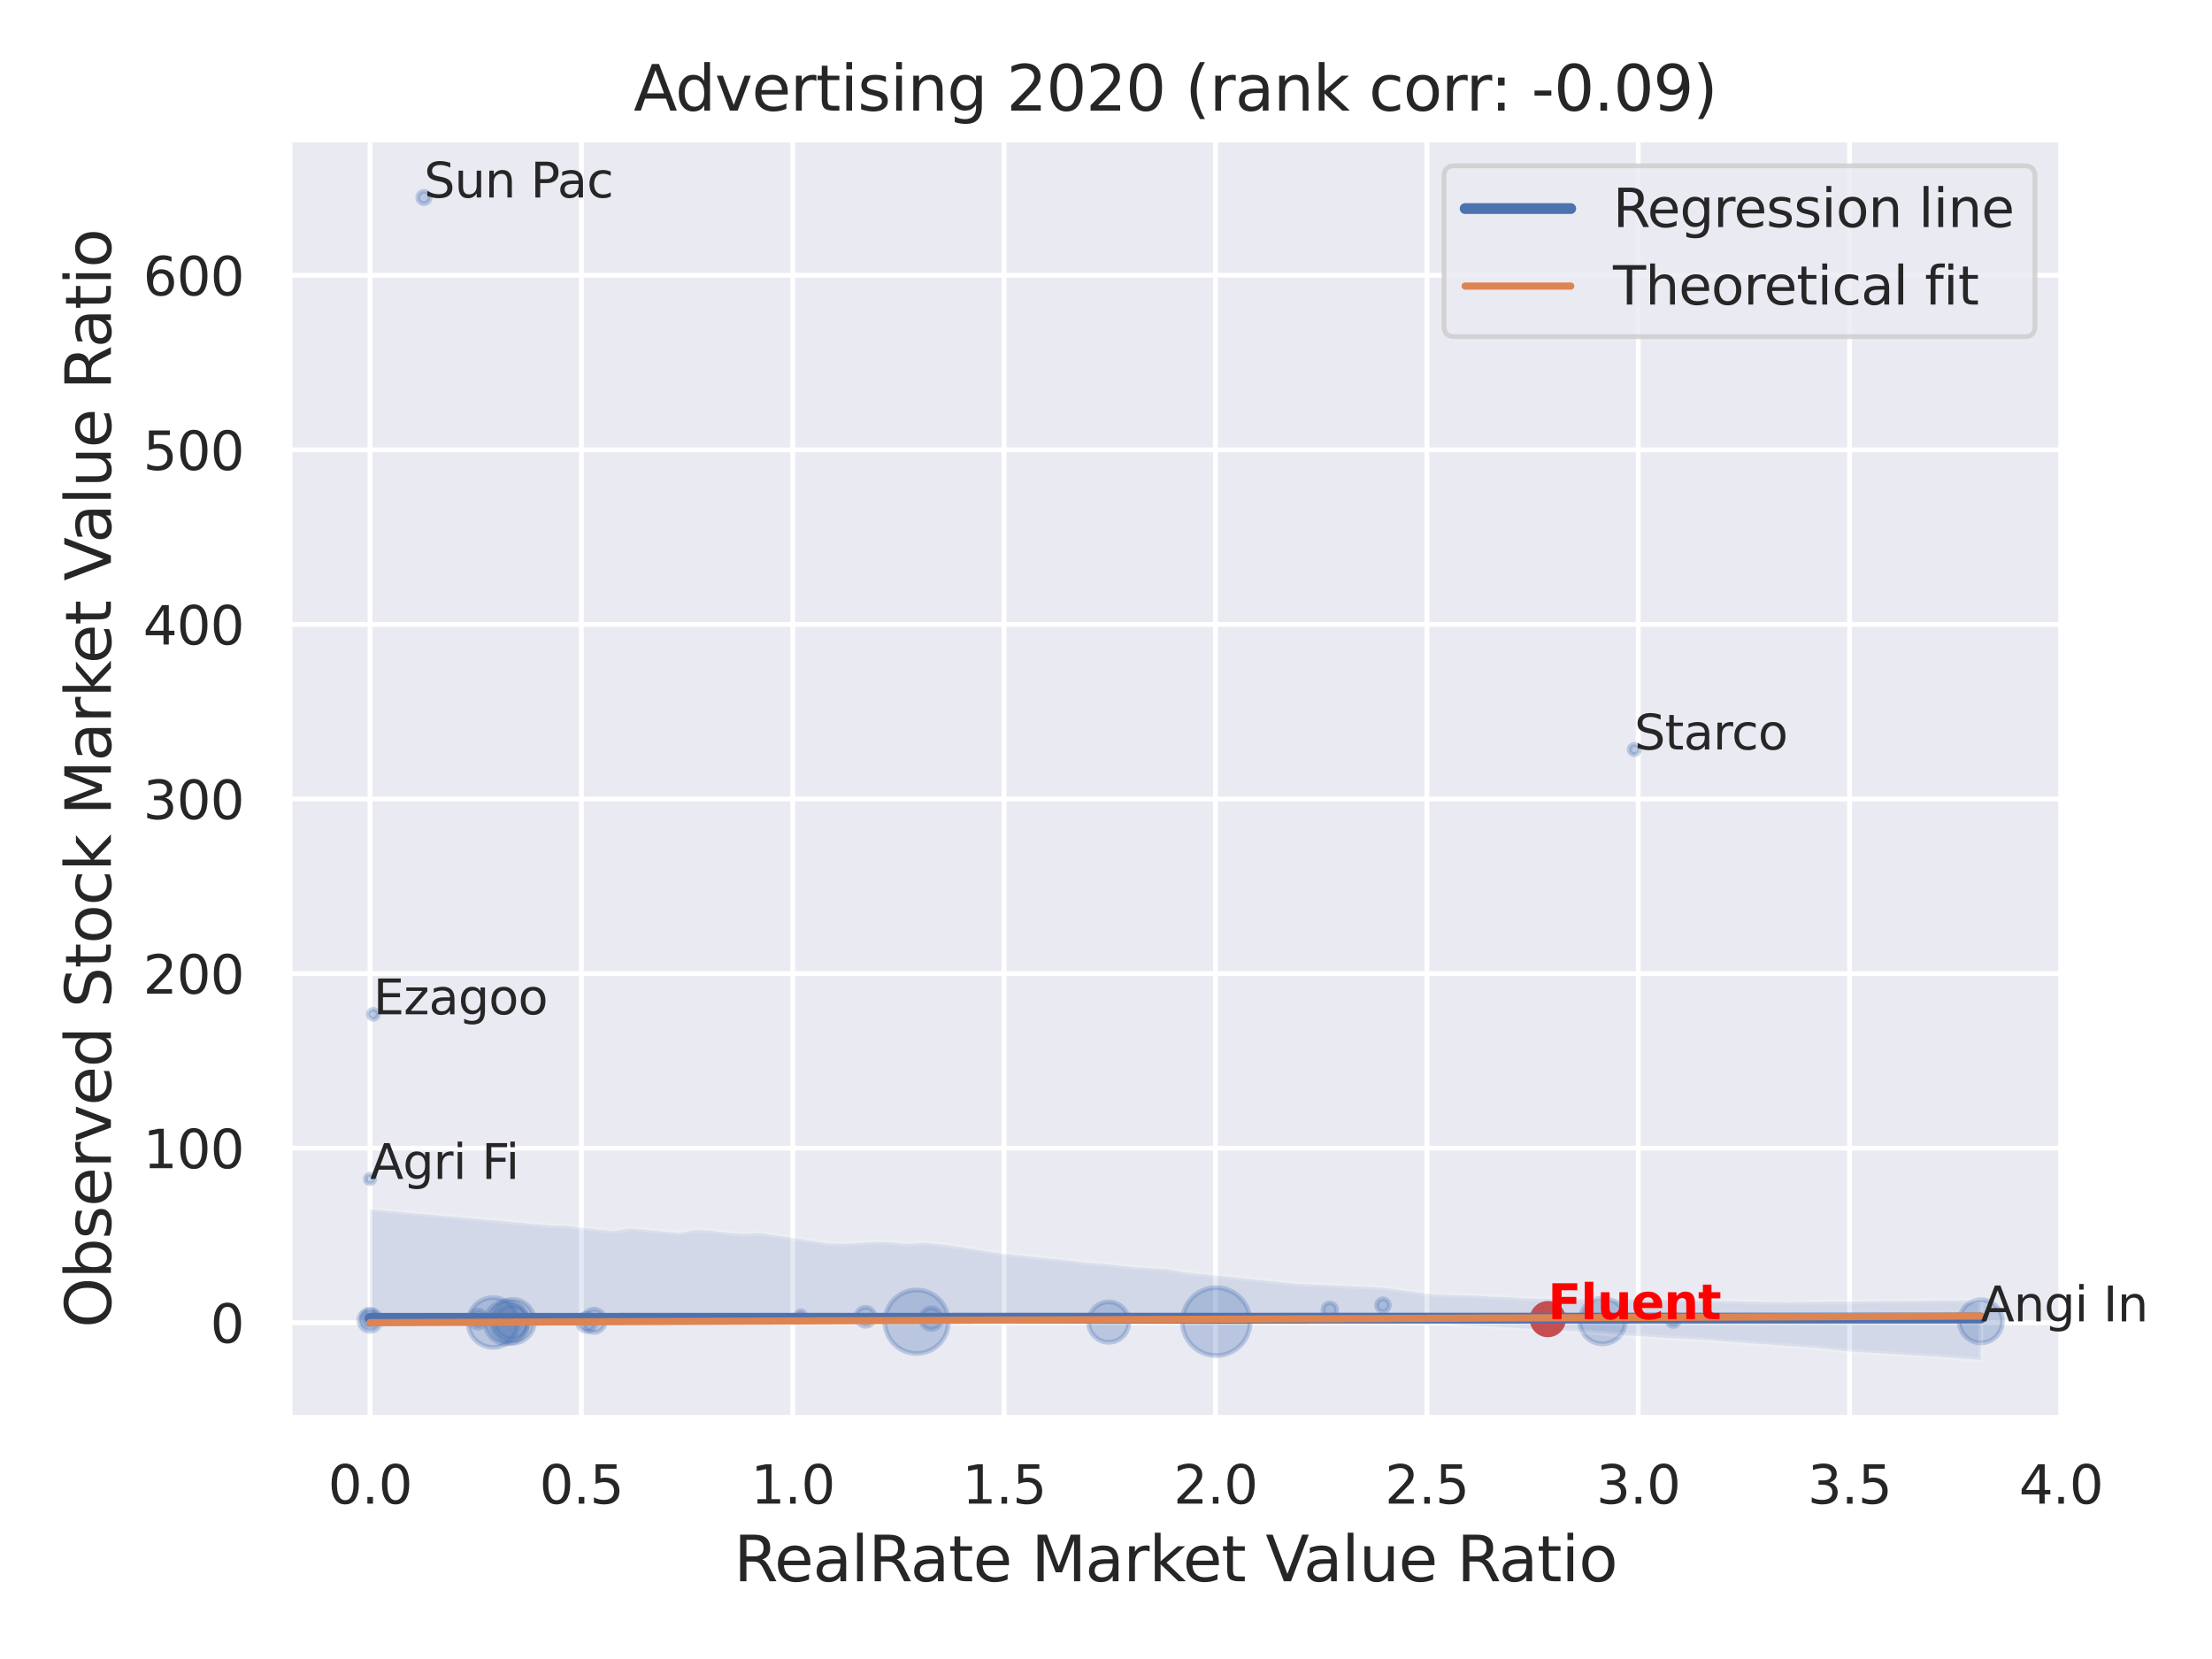 <?xml version="1.0" encoding="utf-8" standalone="no"?>
<!DOCTYPE svg PUBLIC "-//W3C//DTD SVG 1.1//EN"
  "http://www.w3.org/Graphics/SVG/1.1/DTD/svg11.dtd">
<svg xmlns:xlink="http://www.w3.org/1999/xlink" width="460.8pt" height="345.6pt" viewBox="0 0 460.8 345.6" xmlns="http://www.w3.org/2000/svg" version="1.1">
 <defs>
  <style type="text/css">*{stroke-linejoin: round; stroke-linecap: butt}</style>
 </defs>
 <g id="figure_1">
  <g id="patch_1">
   <path d="M 0 345.6 
L 460.8 345.6 
L 460.8 0 
L 0 0 
z
" style="fill: #ffffff"/>
  </g>
  <g id="axes_1">
   <g id="patch_2">
    <path d="M 60.3 295.38 
L 429.423 295.38 
L 429.423 29.04 
L 60.3 29.04 
z
" style="fill: #eaeaf2"/>
   </g>
   <g id="matplotlib.axis_1">
    <g id="xtick_1">
     <g id="line2d_1">
      <path d="M 77.078 295.38 
L 77.078 29.04 
" clip-path="url(#pb8c8569feb)" style="fill: none; stroke: #ffffff; stroke-linecap: round"/>
     </g>
     <g id="text_1">
      <!-- 0.0 -->
      <g style="fill: #262626" transform="translate(68.332 313.238) scale(0.11 -0.11)">
       <defs>
        <path id="DejaVuSans-30" d="M 2034 4250 
Q 1547 4250 1301 3770 
Q 1056 3291 1056 2328 
Q 1056 1369 1301 889 
Q 1547 409 2034 409 
Q 2525 409 2770 889 
Q 3016 1369 3016 2328 
Q 3016 3291 2770 3770 
Q 2525 4250 2034 4250 
z
M 2034 4750 
Q 2819 4750 3233 4129 
Q 3647 3509 3647 2328 
Q 3647 1150 3233 529 
Q 2819 -91 2034 -91 
Q 1250 -91 836 529 
Q 422 1150 422 2328 
Q 422 3509 836 4129 
Q 1250 4750 2034 4750 
z
" transform="scale(0.016)"/>
        <path id="DejaVuSans-2e" d="M 684 794 
L 1344 794 
L 1344 0 
L 684 0 
L 684 794 
z
" transform="scale(0.016)"/>
       </defs>
       <use xlink:href="#DejaVuSans-30"/>
       <use xlink:href="#DejaVuSans-2e" x="63.623"/>
       <use xlink:href="#DejaVuSans-30" x="95.41"/>
      </g>
     </g>
    </g>
    <g id="xtick_2">
     <g id="line2d_2">
      <path d="M 121.11 295.38 
L 121.11 29.04 
" clip-path="url(#pb8c8569feb)" style="fill: none; stroke: #ffffff; stroke-linecap: round"/>
     </g>
     <g id="text_2">
      <!-- 0.5 -->
      <g style="fill: #262626" transform="translate(112.364 313.238) scale(0.11 -0.11)">
       <defs>
        <path id="DejaVuSans-35" d="M 691 4666 
L 3169 4666 
L 3169 4134 
L 1269 4134 
L 1269 2991 
Q 1406 3038 1543 3061 
Q 1681 3084 1819 3084 
Q 2600 3084 3056 2656 
Q 3513 2228 3513 1497 
Q 3513 744 3044 326 
Q 2575 -91 1722 -91 
Q 1428 -91 1123 -41 
Q 819 9 494 109 
L 494 744 
Q 775 591 1075 516 
Q 1375 441 1709 441 
Q 2250 441 2565 725 
Q 2881 1009 2881 1497 
Q 2881 1984 2565 2268 
Q 2250 2553 1709 2553 
Q 1456 2553 1204 2497 
Q 953 2441 691 2322 
L 691 4666 
z
" transform="scale(0.016)"/>
       </defs>
       <use xlink:href="#DejaVuSans-30"/>
       <use xlink:href="#DejaVuSans-2e" x="63.623"/>
       <use xlink:href="#DejaVuSans-35" x="95.41"/>
      </g>
     </g>
    </g>
    <g id="xtick_3">
     <g id="line2d_3">
      <path d="M 165.142 295.38 
L 165.142 29.04 
" clip-path="url(#pb8c8569feb)" style="fill: none; stroke: #ffffff; stroke-linecap: round"/>
     </g>
     <g id="text_3">
      <!-- 1.0 -->
      <g style="fill: #262626" transform="translate(156.396 313.238) scale(0.11 -0.11)">
       <defs>
        <path id="DejaVuSans-31" d="M 794 531 
L 1825 531 
L 1825 4091 
L 703 3866 
L 703 4441 
L 1819 4666 
L 2450 4666 
L 2450 531 
L 3481 531 
L 3481 0 
L 794 0 
L 794 531 
z
" transform="scale(0.016)"/>
       </defs>
       <use xlink:href="#DejaVuSans-31"/>
       <use xlink:href="#DejaVuSans-2e" x="63.623"/>
       <use xlink:href="#DejaVuSans-30" x="95.41"/>
      </g>
     </g>
    </g>
    <g id="xtick_4">
     <g id="line2d_4">
      <path d="M 209.174 295.38 
L 209.174 29.04 
" clip-path="url(#pb8c8569feb)" style="fill: none; stroke: #ffffff; stroke-linecap: round"/>
     </g>
     <g id="text_4">
      <!-- 1.5 -->
      <g style="fill: #262626" transform="translate(200.428 313.238) scale(0.11 -0.11)">
       <use xlink:href="#DejaVuSans-31"/>
       <use xlink:href="#DejaVuSans-2e" x="63.623"/>
       <use xlink:href="#DejaVuSans-35" x="95.41"/>
      </g>
     </g>
    </g>
    <g id="xtick_5">
     <g id="line2d_5">
      <path d="M 253.207 295.38 
L 253.207 29.04 
" clip-path="url(#pb8c8569feb)" style="fill: none; stroke: #ffffff; stroke-linecap: round"/>
     </g>
     <g id="text_5">
      <!-- 2.0 -->
      <g style="fill: #262626" transform="translate(244.46 313.238) scale(0.11 -0.11)">
       <defs>
        <path id="DejaVuSans-32" d="M 1228 531 
L 3431 531 
L 3431 0 
L 469 0 
L 469 531 
Q 828 903 1448 1529 
Q 2069 2156 2228 2338 
Q 2531 2678 2651 2914 
Q 2772 3150 2772 3378 
Q 2772 3750 2511 3984 
Q 2250 4219 1831 4219 
Q 1534 4219 1204 4116 
Q 875 4013 500 3803 
L 500 4441 
Q 881 4594 1212 4672 
Q 1544 4750 1819 4750 
Q 2544 4750 2975 4387 
Q 3406 4025 3406 3419 
Q 3406 3131 3298 2873 
Q 3191 2616 2906 2266 
Q 2828 2175 2409 1742 
Q 1991 1309 1228 531 
z
" transform="scale(0.016)"/>
       </defs>
       <use xlink:href="#DejaVuSans-32"/>
       <use xlink:href="#DejaVuSans-2e" x="63.623"/>
       <use xlink:href="#DejaVuSans-30" x="95.41"/>
      </g>
     </g>
    </g>
    <g id="xtick_6">
     <g id="line2d_6">
      <path d="M 297.239 295.38 
L 297.239 29.04 
" clip-path="url(#pb8c8569feb)" style="fill: none; stroke: #ffffff; stroke-linecap: round"/>
     </g>
     <g id="text_6">
      <!-- 2.5 -->
      <g style="fill: #262626" transform="translate(288.492 313.238) scale(0.11 -0.11)">
       <use xlink:href="#DejaVuSans-32"/>
       <use xlink:href="#DejaVuSans-2e" x="63.623"/>
       <use xlink:href="#DejaVuSans-35" x="95.41"/>
      </g>
     </g>
    </g>
    <g id="xtick_7">
     <g id="line2d_7">
      <path d="M 341.271 295.38 
L 341.271 29.04 
" clip-path="url(#pb8c8569feb)" style="fill: none; stroke: #ffffff; stroke-linecap: round"/>
     </g>
     <g id="text_7">
      <!-- 3.0 -->
      <g style="fill: #262626" transform="translate(332.524 313.238) scale(0.11 -0.11)">
       <defs>
        <path id="DejaVuSans-33" d="M 2597 2516 
Q 3050 2419 3304 2112 
Q 3559 1806 3559 1356 
Q 3559 666 3084 287 
Q 2609 -91 1734 -91 
Q 1441 -91 1130 -33 
Q 819 25 488 141 
L 488 750 
Q 750 597 1062 519 
Q 1375 441 1716 441 
Q 2309 441 2620 675 
Q 2931 909 2931 1356 
Q 2931 1769 2642 2001 
Q 2353 2234 1838 2234 
L 1294 2234 
L 1294 2753 
L 1863 2753 
Q 2328 2753 2575 2939 
Q 2822 3125 2822 3475 
Q 2822 3834 2567 4026 
Q 2313 4219 1838 4219 
Q 1578 4219 1281 4162 
Q 984 4106 628 3988 
L 628 4550 
Q 988 4650 1302 4700 
Q 1616 4750 1894 4750 
Q 2613 4750 3031 4423 
Q 3450 4097 3450 3541 
Q 3450 3153 3228 2886 
Q 3006 2619 2597 2516 
z
" transform="scale(0.016)"/>
       </defs>
       <use xlink:href="#DejaVuSans-33"/>
       <use xlink:href="#DejaVuSans-2e" x="63.623"/>
       <use xlink:href="#DejaVuSans-30" x="95.41"/>
      </g>
     </g>
    </g>
    <g id="xtick_8">
     <g id="line2d_8">
      <path d="M 385.303 295.38 
L 385.303 29.04 
" clip-path="url(#pb8c8569feb)" style="fill: none; stroke: #ffffff; stroke-linecap: round"/>
     </g>
     <g id="text_8">
      <!-- 3.5 -->
      <g style="fill: #262626" transform="translate(376.556 313.238) scale(0.11 -0.11)">
       <use xlink:href="#DejaVuSans-33"/>
       <use xlink:href="#DejaVuSans-2e" x="63.623"/>
       <use xlink:href="#DejaVuSans-35" x="95.41"/>
      </g>
     </g>
    </g>
    <g id="xtick_9">
     <g id="line2d_9">
      <path d="M 429.335 295.38 
L 429.335 29.04 
" clip-path="url(#pb8c8569feb)" style="fill: none; stroke: #ffffff; stroke-linecap: round"/>
     </g>
     <g id="text_9">
      <!-- 4.0 -->
      <g style="fill: #262626" transform="translate(420.588 313.238) scale(0.11 -0.11)">
       <defs>
        <path id="DejaVuSans-34" d="M 2419 4116 
L 825 1625 
L 2419 1625 
L 2419 4116 
z
M 2253 4666 
L 3047 4666 
L 3047 1625 
L 3713 1625 
L 3713 1100 
L 3047 1100 
L 3047 0 
L 2419 0 
L 2419 1100 
L 313 1100 
L 313 1709 
L 2253 4666 
z
" transform="scale(0.016)"/>
       </defs>
       <use xlink:href="#DejaVuSans-34"/>
       <use xlink:href="#DejaVuSans-2e" x="63.623"/>
       <use xlink:href="#DejaVuSans-30" x="95.41"/>
      </g>
     </g>
    </g>
    <g id="text_10">
     <!-- RealRate Market Value Ratio -->
     <g style="fill: #262626" transform="translate(152.875 329.404) scale(0.13 -0.13)">
      <defs>
       <path id="DejaVuSans-52" d="M 2841 2188 
Q 3044 2119 3236 1894 
Q 3428 1669 3622 1275 
L 4263 0 
L 3584 0 
L 2988 1197 
Q 2756 1666 2539 1819 
Q 2322 1972 1947 1972 
L 1259 1972 
L 1259 0 
L 628 0 
L 628 4666 
L 2053 4666 
Q 2853 4666 3247 4331 
Q 3641 3997 3641 3322 
Q 3641 2881 3436 2590 
Q 3231 2300 2841 2188 
z
M 1259 4147 
L 1259 2491 
L 2053 2491 
Q 2509 2491 2742 2702 
Q 2975 2913 2975 3322 
Q 2975 3731 2742 3939 
Q 2509 4147 2053 4147 
L 1259 4147 
z
" transform="scale(0.016)"/>
       <path id="DejaVuSans-65" d="M 3597 1894 
L 3597 1613 
L 953 1613 
Q 991 1019 1311 708 
Q 1631 397 2203 397 
Q 2534 397 2845 478 
Q 3156 559 3463 722 
L 3463 178 
Q 3153 47 2828 -22 
Q 2503 -91 2169 -91 
Q 1331 -91 842 396 
Q 353 884 353 1716 
Q 353 2575 817 3079 
Q 1281 3584 2069 3584 
Q 2775 3584 3186 3129 
Q 3597 2675 3597 1894 
z
M 3022 2063 
Q 3016 2534 2758 2815 
Q 2500 3097 2075 3097 
Q 1594 3097 1305 2825 
Q 1016 2553 972 2059 
L 3022 2063 
z
" transform="scale(0.016)"/>
       <path id="DejaVuSans-61" d="M 2194 1759 
Q 1497 1759 1228 1600 
Q 959 1441 959 1056 
Q 959 750 1161 570 
Q 1363 391 1709 391 
Q 2188 391 2477 730 
Q 2766 1069 2766 1631 
L 2766 1759 
L 2194 1759 
z
M 3341 1997 
L 3341 0 
L 2766 0 
L 2766 531 
Q 2569 213 2275 61 
Q 1981 -91 1556 -91 
Q 1019 -91 701 211 
Q 384 513 384 1019 
Q 384 1609 779 1909 
Q 1175 2209 1959 2209 
L 2766 2209 
L 2766 2266 
Q 2766 2663 2505 2880 
Q 2244 3097 1772 3097 
Q 1472 3097 1187 3025 
Q 903 2953 641 2809 
L 641 3341 
Q 956 3463 1253 3523 
Q 1550 3584 1831 3584 
Q 2591 3584 2966 3190 
Q 3341 2797 3341 1997 
z
" transform="scale(0.016)"/>
       <path id="DejaVuSans-6c" d="M 603 4863 
L 1178 4863 
L 1178 0 
L 603 0 
L 603 4863 
z
" transform="scale(0.016)"/>
       <path id="DejaVuSans-74" d="M 1172 4494 
L 1172 3500 
L 2356 3500 
L 2356 3053 
L 1172 3053 
L 1172 1153 
Q 1172 725 1289 603 
Q 1406 481 1766 481 
L 2356 481 
L 2356 0 
L 1766 0 
Q 1100 0 847 248 
Q 594 497 594 1153 
L 594 3053 
L 172 3053 
L 172 3500 
L 594 3500 
L 594 4494 
L 1172 4494 
z
" transform="scale(0.016)"/>
       <path id="DejaVuSans-20" transform="scale(0.016)"/>
       <path id="DejaVuSans-4d" d="M 628 4666 
L 1569 4666 
L 2759 1491 
L 3956 4666 
L 4897 4666 
L 4897 0 
L 4281 0 
L 4281 4097 
L 3078 897 
L 2444 897 
L 1241 4097 
L 1241 0 
L 628 0 
L 628 4666 
z
" transform="scale(0.016)"/>
       <path id="DejaVuSans-72" d="M 2631 2963 
Q 2534 3019 2420 3045 
Q 2306 3072 2169 3072 
Q 1681 3072 1420 2755 
Q 1159 2438 1159 1844 
L 1159 0 
L 581 0 
L 581 3500 
L 1159 3500 
L 1159 2956 
Q 1341 3275 1631 3429 
Q 1922 3584 2338 3584 
Q 2397 3584 2469 3576 
Q 2541 3569 2628 3553 
L 2631 2963 
z
" transform="scale(0.016)"/>
       <path id="DejaVuSans-6b" d="M 581 4863 
L 1159 4863 
L 1159 1991 
L 2875 3500 
L 3609 3500 
L 1753 1863 
L 3688 0 
L 2938 0 
L 1159 1709 
L 1159 0 
L 581 0 
L 581 4863 
z
" transform="scale(0.016)"/>
       <path id="DejaVuSans-56" d="M 1831 0 
L 50 4666 
L 709 4666 
L 2188 738 
L 3669 4666 
L 4325 4666 
L 2547 0 
L 1831 0 
z
" transform="scale(0.016)"/>
       <path id="DejaVuSans-75" d="M 544 1381 
L 544 3500 
L 1119 3500 
L 1119 1403 
Q 1119 906 1312 657 
Q 1506 409 1894 409 
Q 2359 409 2629 706 
Q 2900 1003 2900 1516 
L 2900 3500 
L 3475 3500 
L 3475 0 
L 2900 0 
L 2900 538 
Q 2691 219 2414 64 
Q 2138 -91 1772 -91 
Q 1169 -91 856 284 
Q 544 659 544 1381 
z
M 1991 3584 
L 1991 3584 
z
" transform="scale(0.016)"/>
       <path id="DejaVuSans-69" d="M 603 3500 
L 1178 3500 
L 1178 0 
L 603 0 
L 603 3500 
z
M 603 4863 
L 1178 4863 
L 1178 4134 
L 603 4134 
L 603 4863 
z
" transform="scale(0.016)"/>
       <path id="DejaVuSans-6f" d="M 1959 3097 
Q 1497 3097 1228 2736 
Q 959 2375 959 1747 
Q 959 1119 1226 758 
Q 1494 397 1959 397 
Q 2419 397 2687 759 
Q 2956 1122 2956 1747 
Q 2956 2369 2687 2733 
Q 2419 3097 1959 3097 
z
M 1959 3584 
Q 2709 3584 3137 3096 
Q 3566 2609 3566 1747 
Q 3566 888 3137 398 
Q 2709 -91 1959 -91 
Q 1206 -91 779 398 
Q 353 888 353 1747 
Q 353 2609 779 3096 
Q 1206 3584 1959 3584 
z
" transform="scale(0.016)"/>
      </defs>
      <use xlink:href="#DejaVuSans-52"/>
      <use xlink:href="#DejaVuSans-65" x="64.982"/>
      <use xlink:href="#DejaVuSans-61" x="126.506"/>
      <use xlink:href="#DejaVuSans-6c" x="187.785"/>
      <use xlink:href="#DejaVuSans-52" x="215.568"/>
      <use xlink:href="#DejaVuSans-61" x="282.801"/>
      <use xlink:href="#DejaVuSans-74" x="344.08"/>
      <use xlink:href="#DejaVuSans-65" x="383.289"/>
      <use xlink:href="#DejaVuSans-20" x="444.812"/>
      <use xlink:href="#DejaVuSans-4d" x="476.6"/>
      <use xlink:href="#DejaVuSans-61" x="562.879"/>
      <use xlink:href="#DejaVuSans-72" x="624.158"/>
      <use xlink:href="#DejaVuSans-6b" x="665.271"/>
      <use xlink:href="#DejaVuSans-65" x="719.557"/>
      <use xlink:href="#DejaVuSans-74" x="781.08"/>
      <use xlink:href="#DejaVuSans-20" x="820.289"/>
      <use xlink:href="#DejaVuSans-56" x="852.076"/>
      <use xlink:href="#DejaVuSans-61" x="912.734"/>
      <use xlink:href="#DejaVuSans-6c" x="974.014"/>
      <use xlink:href="#DejaVuSans-75" x="1001.797"/>
      <use xlink:href="#DejaVuSans-65" x="1065.176"/>
      <use xlink:href="#DejaVuSans-20" x="1126.699"/>
      <use xlink:href="#DejaVuSans-52" x="1158.486"/>
      <use xlink:href="#DejaVuSans-61" x="1225.719"/>
      <use xlink:href="#DejaVuSans-74" x="1286.998"/>
      <use xlink:href="#DejaVuSans-69" x="1326.207"/>
      <use xlink:href="#DejaVuSans-6f" x="1353.99"/>
     </g>
    </g>
   </g>
   <g id="matplotlib.axis_2">
    <g id="ytick_1">
     <g id="line2d_10">
      <path d="M 60.3 275.541 
L 429.423 275.541 
" clip-path="url(#pb8c8569feb)" style="fill: none; stroke: #ffffff; stroke-linecap: round"/>
     </g>
     <g id="text_11">
      <!-- 0 -->
      <g style="fill: #262626" transform="translate(43.801 279.72) scale(0.11 -0.11)">
       <use xlink:href="#DejaVuSans-30"/>
      </g>
     </g>
    </g>
    <g id="ytick_2">
     <g id="line2d_11">
      <path d="M 60.3 239.176 
L 429.423 239.176 
" clip-path="url(#pb8c8569feb)" style="fill: none; stroke: #ffffff; stroke-linecap: round"/>
     </g>
     <g id="text_12">
      <!-- 100 -->
      <g style="fill: #262626" transform="translate(29.804 243.355) scale(0.11 -0.11)">
       <use xlink:href="#DejaVuSans-31"/>
       <use xlink:href="#DejaVuSans-30" x="63.623"/>
       <use xlink:href="#DejaVuSans-30" x="127.246"/>
      </g>
     </g>
    </g>
    <g id="ytick_3">
     <g id="line2d_12">
      <path d="M 60.3 202.811 
L 429.423 202.811 
" clip-path="url(#pb8c8569feb)" style="fill: none; stroke: #ffffff; stroke-linecap: round"/>
     </g>
     <g id="text_13">
      <!-- 200 -->
      <g style="fill: #262626" transform="translate(29.804 206.99) scale(0.11 -0.11)">
       <use xlink:href="#DejaVuSans-32"/>
       <use xlink:href="#DejaVuSans-30" x="63.623"/>
       <use xlink:href="#DejaVuSans-30" x="127.246"/>
      </g>
     </g>
    </g>
    <g id="ytick_4">
     <g id="line2d_13">
      <path d="M 60.3 166.446 
L 429.423 166.446 
" clip-path="url(#pb8c8569feb)" style="fill: none; stroke: #ffffff; stroke-linecap: round"/>
     </g>
     <g id="text_14">
      <!-- 300 -->
      <g style="fill: #262626" transform="translate(29.804 170.625) scale(0.11 -0.11)">
       <use xlink:href="#DejaVuSans-33"/>
       <use xlink:href="#DejaVuSans-30" x="63.623"/>
       <use xlink:href="#DejaVuSans-30" x="127.246"/>
      </g>
     </g>
    </g>
    <g id="ytick_5">
     <g id="line2d_14">
      <path d="M 60.3 130.081 
L 429.423 130.081 
" clip-path="url(#pb8c8569feb)" style="fill: none; stroke: #ffffff; stroke-linecap: round"/>
     </g>
     <g id="text_15">
      <!-- 400 -->
      <g style="fill: #262626" transform="translate(29.804 134.26) scale(0.11 -0.11)">
       <use xlink:href="#DejaVuSans-34"/>
       <use xlink:href="#DejaVuSans-30" x="63.623"/>
       <use xlink:href="#DejaVuSans-30" x="127.246"/>
      </g>
     </g>
    </g>
    <g id="ytick_6">
     <g id="line2d_15">
      <path d="M 60.3 93.716 
L 429.423 93.716 
" clip-path="url(#pb8c8569feb)" style="fill: none; stroke: #ffffff; stroke-linecap: round"/>
     </g>
     <g id="text_16">
      <!-- 500 -->
      <g style="fill: #262626" transform="translate(29.804 97.895) scale(0.11 -0.11)">
       <use xlink:href="#DejaVuSans-35"/>
       <use xlink:href="#DejaVuSans-30" x="63.623"/>
       <use xlink:href="#DejaVuSans-30" x="127.246"/>
      </g>
     </g>
    </g>
    <g id="ytick_7">
     <g id="line2d_16">
      <path d="M 60.3 57.351 
L 429.423 57.351 
" clip-path="url(#pb8c8569feb)" style="fill: none; stroke: #ffffff; stroke-linecap: round"/>
     </g>
     <g id="text_17">
      <!-- 600 -->
      <g style="fill: #262626" transform="translate(29.804 61.53) scale(0.11 -0.11)">
       <defs>
        <path id="DejaVuSans-36" d="M 2113 2584 
Q 1688 2584 1439 2293 
Q 1191 2003 1191 1497 
Q 1191 994 1439 701 
Q 1688 409 2113 409 
Q 2538 409 2786 701 
Q 3034 994 3034 1497 
Q 3034 2003 2786 2293 
Q 2538 2584 2113 2584 
z
M 3366 4563 
L 3366 3988 
Q 3128 4100 2886 4159 
Q 2644 4219 2406 4219 
Q 1781 4219 1451 3797 
Q 1122 3375 1075 2522 
Q 1259 2794 1537 2939 
Q 1816 3084 2150 3084 
Q 2853 3084 3261 2657 
Q 3669 2231 3669 1497 
Q 3669 778 3244 343 
Q 2819 -91 2113 -91 
Q 1303 -91 875 529 
Q 447 1150 447 2328 
Q 447 3434 972 4092 
Q 1497 4750 2381 4750 
Q 2619 4750 2861 4703 
Q 3103 4656 3366 4563 
z
" transform="scale(0.016)"/>
       </defs>
       <use xlink:href="#DejaVuSans-36"/>
       <use xlink:href="#DejaVuSans-30" x="63.623"/>
       <use xlink:href="#DejaVuSans-30" x="127.246"/>
      </g>
     </g>
    </g>
    <g id="text_18">
     <!-- Observed Stock Market Value Ratio -->
     <g style="fill: #262626" transform="translate(23.1 276.612) rotate(-90) scale(0.13 -0.13)">
      <defs>
       <path id="DejaVuSans-4f" d="M 2522 4238 
Q 1834 4238 1429 3725 
Q 1025 3213 1025 2328 
Q 1025 1447 1429 934 
Q 1834 422 2522 422 
Q 3209 422 3611 934 
Q 4013 1447 4013 2328 
Q 4013 3213 3611 3725 
Q 3209 4238 2522 4238 
z
M 2522 4750 
Q 3503 4750 4090 4092 
Q 4678 3434 4678 2328 
Q 4678 1225 4090 567 
Q 3503 -91 2522 -91 
Q 1538 -91 948 565 
Q 359 1222 359 2328 
Q 359 3434 948 4092 
Q 1538 4750 2522 4750 
z
" transform="scale(0.016)"/>
       <path id="DejaVuSans-62" d="M 3116 1747 
Q 3116 2381 2855 2742 
Q 2594 3103 2138 3103 
Q 1681 3103 1420 2742 
Q 1159 2381 1159 1747 
Q 1159 1113 1420 752 
Q 1681 391 2138 391 
Q 2594 391 2855 752 
Q 3116 1113 3116 1747 
z
M 1159 2969 
Q 1341 3281 1617 3432 
Q 1894 3584 2278 3584 
Q 2916 3584 3314 3078 
Q 3713 2572 3713 1747 
Q 3713 922 3314 415 
Q 2916 -91 2278 -91 
Q 1894 -91 1617 61 
Q 1341 213 1159 525 
L 1159 0 
L 581 0 
L 581 4863 
L 1159 4863 
L 1159 2969 
z
" transform="scale(0.016)"/>
       <path id="DejaVuSans-73" d="M 2834 3397 
L 2834 2853 
Q 2591 2978 2328 3040 
Q 2066 3103 1784 3103 
Q 1356 3103 1142 2972 
Q 928 2841 928 2578 
Q 928 2378 1081 2264 
Q 1234 2150 1697 2047 
L 1894 2003 
Q 2506 1872 2764 1633 
Q 3022 1394 3022 966 
Q 3022 478 2636 193 
Q 2250 -91 1575 -91 
Q 1294 -91 989 -36 
Q 684 19 347 128 
L 347 722 
Q 666 556 975 473 
Q 1284 391 1588 391 
Q 1994 391 2212 530 
Q 2431 669 2431 922 
Q 2431 1156 2273 1281 
Q 2116 1406 1581 1522 
L 1381 1569 
Q 847 1681 609 1914 
Q 372 2147 372 2553 
Q 372 3047 722 3315 
Q 1072 3584 1716 3584 
Q 2034 3584 2315 3537 
Q 2597 3491 2834 3397 
z
" transform="scale(0.016)"/>
       <path id="DejaVuSans-76" d="M 191 3500 
L 800 3500 
L 1894 563 
L 2988 3500 
L 3597 3500 
L 2284 0 
L 1503 0 
L 191 3500 
z
" transform="scale(0.016)"/>
       <path id="DejaVuSans-64" d="M 2906 2969 
L 2906 4863 
L 3481 4863 
L 3481 0 
L 2906 0 
L 2906 525 
Q 2725 213 2448 61 
Q 2172 -91 1784 -91 
Q 1150 -91 751 415 
Q 353 922 353 1747 
Q 353 2572 751 3078 
Q 1150 3584 1784 3584 
Q 2172 3584 2448 3432 
Q 2725 3281 2906 2969 
z
M 947 1747 
Q 947 1113 1208 752 
Q 1469 391 1925 391 
Q 2381 391 2643 752 
Q 2906 1113 2906 1747 
Q 2906 2381 2643 2742 
Q 2381 3103 1925 3103 
Q 1469 3103 1208 2742 
Q 947 2381 947 1747 
z
" transform="scale(0.016)"/>
       <path id="DejaVuSans-53" d="M 3425 4513 
L 3425 3897 
Q 3066 4069 2747 4153 
Q 2428 4238 2131 4238 
Q 1616 4238 1336 4038 
Q 1056 3838 1056 3469 
Q 1056 3159 1242 3001 
Q 1428 2844 1947 2747 
L 2328 2669 
Q 3034 2534 3370 2195 
Q 3706 1856 3706 1288 
Q 3706 609 3251 259 
Q 2797 -91 1919 -91 
Q 1588 -91 1214 -16 
Q 841 59 441 206 
L 441 856 
Q 825 641 1194 531 
Q 1563 422 1919 422 
Q 2459 422 2753 634 
Q 3047 847 3047 1241 
Q 3047 1584 2836 1778 
Q 2625 1972 2144 2069 
L 1759 2144 
Q 1053 2284 737 2584 
Q 422 2884 422 3419 
Q 422 4038 858 4394 
Q 1294 4750 2059 4750 
Q 2388 4750 2728 4690 
Q 3069 4631 3425 4513 
z
" transform="scale(0.016)"/>
       <path id="DejaVuSans-63" d="M 3122 3366 
L 3122 2828 
Q 2878 2963 2633 3030 
Q 2388 3097 2138 3097 
Q 1578 3097 1268 2742 
Q 959 2388 959 1747 
Q 959 1106 1268 751 
Q 1578 397 2138 397 
Q 2388 397 2633 464 
Q 2878 531 3122 666 
L 3122 134 
Q 2881 22 2623 -34 
Q 2366 -91 2075 -91 
Q 1284 -91 818 406 
Q 353 903 353 1747 
Q 353 2603 823 3093 
Q 1294 3584 2113 3584 
Q 2378 3584 2631 3529 
Q 2884 3475 3122 3366 
z
" transform="scale(0.016)"/>
      </defs>
      <use xlink:href="#DejaVuSans-4f"/>
      <use xlink:href="#DejaVuSans-62" x="78.711"/>
      <use xlink:href="#DejaVuSans-73" x="142.188"/>
      <use xlink:href="#DejaVuSans-65" x="194.287"/>
      <use xlink:href="#DejaVuSans-72" x="255.811"/>
      <use xlink:href="#DejaVuSans-76" x="296.924"/>
      <use xlink:href="#DejaVuSans-65" x="356.104"/>
      <use xlink:href="#DejaVuSans-64" x="417.627"/>
      <use xlink:href="#DejaVuSans-20" x="481.104"/>
      <use xlink:href="#DejaVuSans-53" x="512.891"/>
      <use xlink:href="#DejaVuSans-74" x="576.367"/>
      <use xlink:href="#DejaVuSans-6f" x="615.576"/>
      <use xlink:href="#DejaVuSans-63" x="676.758"/>
      <use xlink:href="#DejaVuSans-6b" x="731.738"/>
      <use xlink:href="#DejaVuSans-20" x="789.648"/>
      <use xlink:href="#DejaVuSans-4d" x="821.436"/>
      <use xlink:href="#DejaVuSans-61" x="907.715"/>
      <use xlink:href="#DejaVuSans-72" x="968.994"/>
      <use xlink:href="#DejaVuSans-6b" x="1010.107"/>
      <use xlink:href="#DejaVuSans-65" x="1064.393"/>
      <use xlink:href="#DejaVuSans-74" x="1125.916"/>
      <use xlink:href="#DejaVuSans-20" x="1165.125"/>
      <use xlink:href="#DejaVuSans-56" x="1196.912"/>
      <use xlink:href="#DejaVuSans-61" x="1257.57"/>
      <use xlink:href="#DejaVuSans-6c" x="1318.85"/>
      <use xlink:href="#DejaVuSans-75" x="1346.633"/>
      <use xlink:href="#DejaVuSans-65" x="1410.012"/>
      <use xlink:href="#DejaVuSans-20" x="1471.535"/>
      <use xlink:href="#DejaVuSans-52" x="1503.322"/>
      <use xlink:href="#DejaVuSans-61" x="1570.555"/>
      <use xlink:href="#DejaVuSans-74" x="1631.834"/>
      <use xlink:href="#DejaVuSans-69" x="1671.043"/>
      <use xlink:href="#DejaVuSans-6f" x="1698.826"/>
     </g>
    </g>
   </g>
   <g id="PathCollection_1">
    <path d="M 253.363 282.388 
C 255.238 282.388 257.037 281.643 258.363 280.317 
C 259.689 278.991 260.434 277.193 260.434 275.317 
C 260.434 273.442 259.689 271.643 258.363 270.317 
C 257.037 268.991 255.238 268.246 253.363 268.246 
C 251.488 268.246 249.689 268.991 248.363 270.317 
C 247.037 271.643 246.292 273.442 246.292 275.317 
C 246.292 277.193 247.037 278.991 248.363 280.317 
C 249.689 281.643 251.488 282.388 253.363 282.388 
z
" clip-path="url(#pb8c8569feb)" style="fill: #4c72b0; fill-opacity: 0.3; stroke: #4c72b0; stroke-opacity: 0.3"/>
    <path d="M 190.955 281.951 
C 192.709 281.951 194.391 281.254 195.631 280.014 
C 196.871 278.774 197.567 277.092 197.567 275.339 
C 197.567 273.585 196.871 271.903 195.631 270.663 
C 194.391 269.423 192.709 268.727 190.955 268.727 
C 189.202 268.727 187.52 269.423 186.28 270.663 
C 185.04 271.903 184.343 273.585 184.343 275.339 
C 184.343 277.092 185.04 278.774 186.28 280.014 
C 187.52 281.254 189.202 281.951 190.955 281.951 
z
" clip-path="url(#pb8c8569feb)" style="fill: #4c72b0; fill-opacity: 0.3; stroke: #4c72b0; stroke-opacity: 0.3"/>
    <path d="M 194.01 276.941 
C 194.604 276.941 195.174 276.705 195.595 276.284 
C 196.015 275.864 196.251 275.294 196.251 274.7 
C 196.251 274.105 196.015 273.535 195.595 273.115 
C 195.174 272.694 194.604 272.458 194.01 272.458 
C 193.415 272.458 192.845 272.694 192.425 273.115 
C 192.005 273.535 191.769 274.105 191.769 274.7 
C 191.769 275.294 192.005 275.864 192.425 276.284 
C 192.845 276.705 193.415 276.941 194.01 276.941 
z
" clip-path="url(#pb8c8569feb)" style="fill: #4c72b0; fill-opacity: 0.3; stroke: #4c72b0; stroke-opacity: 0.3"/>
    <path d="M 122.224 277.361 
C 122.721 277.361 123.198 277.164 123.55 276.812 
C 123.902 276.461 124.099 275.984 124.099 275.486 
C 124.099 274.989 123.902 274.512 123.55 274.16 
C 123.198 273.809 122.721 273.611 122.224 273.611 
C 121.727 273.611 121.25 273.809 120.898 274.16 
C 120.547 274.512 120.349 274.989 120.349 275.486 
C 120.349 275.984 120.547 276.461 120.898 276.812 
C 121.25 277.164 121.727 277.361 122.224 277.361 
z
" clip-path="url(#pb8c8569feb)" style="fill: #4c72b0; fill-opacity: 0.3; stroke: #4c72b0; stroke-opacity: 0.3"/>
    <path d="M 105.49 279.938 
C 106.666 279.938 107.795 279.471 108.627 278.639 
C 109.459 277.806 109.927 276.678 109.927 275.501 
C 109.927 274.324 109.459 273.195 108.627 272.363 
C 107.795 271.531 106.666 271.064 105.49 271.064 
C 104.313 271.064 103.184 271.531 102.352 272.363 
C 101.52 273.195 101.052 274.324 101.052 275.501 
C 101.052 276.678 101.52 277.806 102.352 278.639 
C 103.184 279.471 104.313 279.938 105.49 279.938 
z
" clip-path="url(#pb8c8569feb)" style="fill: #4c72b0; fill-opacity: 0.3; stroke: #4c72b0; stroke-opacity: 0.3"/>
    <path d="M 348.567 276.316 
C 348.921 276.316 349.26 276.176 349.51 275.925 
C 349.761 275.675 349.901 275.336 349.901 274.982 
C 349.901 274.628 349.761 274.288 349.51 274.038 
C 349.26 273.788 348.921 273.647 348.567 273.647 
C 348.213 273.647 347.873 273.788 347.623 274.038 
C 347.373 274.288 347.232 274.628 347.232 274.982 
C 347.232 275.336 347.373 275.675 347.623 275.925 
C 347.873 276.176 348.213 276.316 348.567 276.316 
z
" clip-path="url(#pb8c8569feb)" style="fill: #4c72b0; fill-opacity: 0.3; stroke: #4c72b0; stroke-opacity: 0.3"/>
    <path d="M 77.078 276.404 
C 77.541 276.404 77.984 276.22 78.311 275.893 
C 78.638 275.566 78.822 275.123 78.822 274.66 
C 78.822 274.198 78.638 273.754 78.311 273.427 
C 77.984 273.1 77.541 272.917 77.078 272.917 
C 76.616 272.917 76.172 273.1 75.845 273.427 
C 75.518 273.754 75.335 274.198 75.335 274.66 
C 75.335 275.123 75.518 275.566 75.845 275.893 
C 76.172 276.22 76.616 276.404 77.078 276.404 
z
" clip-path="url(#pb8c8569feb)" style="fill: #4c72b0; fill-opacity: 0.3; stroke: #4c72b0; stroke-opacity: 0.3"/>
    <path d="M 288.099 273.24 
C 288.451 273.24 288.789 273.1 289.038 272.851 
C 289.287 272.602 289.427 272.265 289.427 271.912 
C 289.427 271.56 289.287 271.222 289.038 270.973 
C 288.789 270.724 288.451 270.584 288.099 270.584 
C 287.747 270.584 287.409 270.724 287.16 270.973 
C 286.911 271.222 286.771 271.56 286.771 271.912 
C 286.771 272.265 286.911 272.602 287.16 272.851 
C 287.409 273.1 287.747 273.24 288.099 273.24 
z
" clip-path="url(#pb8c8569feb)" style="fill: #4c72b0; fill-opacity: 0.3; stroke: #4c72b0; stroke-opacity: 0.3"/>
    <path d="M 123.723 277.574 
C 124.366 277.574 124.983 277.319 125.438 276.864 
C 125.893 276.409 126.149 275.791 126.149 275.148 
C 126.149 274.504 125.893 273.887 125.438 273.432 
C 124.983 272.977 124.366 272.722 123.723 272.722 
C 123.079 272.722 122.462 272.977 122.007 273.432 
C 121.552 273.887 121.296 274.504 121.296 275.148 
C 121.296 275.791 121.552 276.409 122.007 276.864 
C 122.462 277.319 123.079 277.574 123.723 277.574 
z
" clip-path="url(#pb8c8569feb)" style="fill: #4c72b0; fill-opacity: 0.3; stroke: #4c72b0; stroke-opacity: 0.3"/>
    <path d="M 102.699 280.676 
C 104.071 280.676 105.387 280.131 106.358 279.16 
C 107.328 278.19 107.873 276.874 107.873 275.502 
C 107.873 274.13 107.328 272.813 106.358 271.843 
C 105.387 270.873 104.071 270.328 102.699 270.328 
C 101.327 270.328 100.011 270.873 99.04 271.843 
C 98.07 272.813 97.525 274.13 97.525 275.502 
C 97.525 276.874 98.07 278.19 99.04 279.16 
C 100.011 280.131 101.327 280.676 102.699 280.676 
z
" clip-path="url(#pb8c8569feb)" style="fill: #4c72b0; fill-opacity: 0.3; stroke: #4c72b0; stroke-opacity: 0.3"/>
    <path d="M 88.319 42.439 
C 88.662 42.439 88.991 42.303 89.233 42.06 
C 89.475 41.818 89.612 41.489 89.612 41.146 
C 89.612 40.804 89.475 40.475 89.233 40.233 
C 88.991 39.99 88.662 39.854 88.319 39.854 
C 87.977 39.854 87.648 39.99 87.405 40.233 
C 87.163 40.475 87.027 40.804 87.027 41.146 
C 87.027 41.489 87.163 41.818 87.405 42.06 
C 87.648 42.303 87.977 42.439 88.319 42.439 
z
" clip-path="url(#pb8c8569feb)" style="fill: #4c72b0; fill-opacity: 0.3; stroke: #4c72b0; stroke-opacity: 0.3"/>
    <path d="M 166.788 275.034 
C 167.049 275.034 167.3 274.93 167.485 274.745 
C 167.669 274.561 167.773 274.31 167.773 274.049 
C 167.773 273.788 167.669 273.537 167.485 273.353 
C 167.3 273.168 167.049 273.064 166.788 273.064 
C 166.527 273.064 166.276 273.168 166.092 273.353 
C 165.907 273.537 165.803 273.788 165.803 274.049 
C 165.803 274.31 165.907 274.561 166.092 274.745 
C 166.276 274.93 166.527 275.034 166.788 275.034 
z
" clip-path="url(#pb8c8569feb)" style="fill: #4c72b0; fill-opacity: 0.3; stroke: #4c72b0; stroke-opacity: 0.3"/>
    <path d="M 106.595 278.925 
C 107.52 278.925 108.408 278.557 109.063 277.903 
C 109.717 277.248 110.085 276.36 110.085 275.434 
C 110.085 274.509 109.717 273.621 109.063 272.966 
C 108.408 272.311 107.52 271.944 106.595 271.944 
C 105.669 271.944 104.781 272.311 104.126 272.966 
C 103.472 273.621 103.104 274.509 103.104 275.434 
C 103.104 276.36 103.472 277.248 104.126 277.903 
C 104.781 278.557 105.669 278.925 106.595 278.925 
z
" clip-path="url(#pb8c8569feb)" style="fill: #4c72b0; fill-opacity: 0.3; stroke: #4c72b0; stroke-opacity: 0.3"/>
    <path d="M 77.078 277.34 
C 77.692 277.34 78.28 277.097 78.713 276.663 
C 79.147 276.229 79.391 275.641 79.391 275.028 
C 79.391 274.415 79.147 273.827 78.713 273.393 
C 78.28 272.959 77.692 272.716 77.078 272.716 
C 76.465 272.716 75.877 272.959 75.443 273.393 
C 75.01 273.827 74.766 274.415 74.766 275.028 
C 74.766 275.641 75.01 276.229 75.443 276.663 
C 75.877 277.097 76.465 277.34 77.078 277.34 
z
" clip-path="url(#pb8c8569feb)" style="fill: #4c72b0; fill-opacity: 0.3; stroke: #4c72b0; stroke-opacity: 0.3"/>
    <path d="M 322.44 278.055 
C 323.304 278.055 324.134 277.711 324.745 277.1 
C 325.357 276.488 325.7 275.659 325.7 274.794 
C 325.7 273.93 325.357 273.1 324.745 272.489 
C 324.134 271.878 323.304 271.534 322.44 271.534 
C 321.575 271.534 320.746 271.878 320.134 272.489 
C 319.523 273.1 319.179 273.93 319.179 274.794 
C 319.179 275.659 319.523 276.488 320.134 277.1 
C 320.746 277.711 321.575 278.055 322.44 278.055 
z
" clip-path="url(#pb8c8569feb)" style="fill: #4c72b0; fill-opacity: 0.3; stroke: #4c72b0; stroke-opacity: 0.3"/>
    <path d="M 106.806 279.789 
C 108.012 279.789 109.168 279.31 110.021 278.458 
C 110.873 277.605 111.352 276.449 111.352 275.243 
C 111.352 274.038 110.873 272.882 110.021 272.029 
C 109.168 271.177 108.012 270.698 106.806 270.698 
C 105.601 270.698 104.445 271.177 103.592 272.029 
C 102.74 272.882 102.261 274.038 102.261 275.243 
C 102.261 276.449 102.74 277.605 103.592 278.458 
C 104.445 279.31 105.601 279.789 106.806 279.789 
z
" clip-path="url(#pb8c8569feb)" style="fill: #4c72b0; fill-opacity: 0.3; stroke: #4c72b0; stroke-opacity: 0.3"/>
    <path d="M 180.298 276.289 
C 180.823 276.289 181.327 276.08 181.698 275.708 
C 182.07 275.337 182.278 274.833 182.278 274.308 
C 182.278 273.783 182.07 273.279 181.698 272.907 
C 181.327 272.536 180.823 272.327 180.298 272.327 
C 179.772 272.327 179.269 272.536 178.897 272.907 
C 178.526 273.279 178.317 273.783 178.317 274.308 
C 178.317 274.833 178.526 275.337 178.897 275.708 
C 179.269 276.08 179.772 276.289 180.298 276.289 
z
" clip-path="url(#pb8c8569feb)" style="fill: #4c72b0; fill-opacity: 0.3; stroke: #4c72b0; stroke-opacity: 0.3"/>
    <path d="M 99.576 276.64 
C 100.071 276.64 100.545 276.444 100.895 276.094 
C 101.245 275.744 101.442 275.269 101.442 274.774 
C 101.442 274.279 101.245 273.804 100.895 273.454 
C 100.545 273.104 100.071 272.908 99.576 272.908 
C 99.081 272.908 98.606 273.104 98.256 273.454 
C 97.906 273.804 97.709 274.279 97.709 274.774 
C 97.709 275.269 97.906 275.744 98.256 276.094 
C 98.606 276.444 99.081 276.64 99.576 276.64 
z
" clip-path="url(#pb8c8569feb)" style="fill: #4c72b0; fill-opacity: 0.3; stroke: #4c72b0; stroke-opacity: 0.3"/>
    <path d="M 340.454 157.202 
C 340.737 157.202 341.007 157.09 341.207 156.89 
C 341.407 156.69 341.519 156.419 341.519 156.137 
C 341.519 155.855 341.407 155.584 341.207 155.384 
C 341.007 155.185 340.737 155.073 340.454 155.073 
C 340.172 155.073 339.901 155.185 339.702 155.384 
C 339.502 155.584 339.39 155.855 339.39 156.137 
C 339.39 156.419 339.502 156.69 339.702 156.89 
C 339.901 157.09 340.172 157.202 340.454 157.202 
z
" clip-path="url(#pb8c8569feb)" style="fill: #4c72b0; fill-opacity: 0.3; stroke: #4c72b0; stroke-opacity: 0.3"/>
    <path d="M 230.968 279.621 
C 232.083 279.621 233.153 279.178 233.942 278.389 
C 234.73 277.6 235.174 276.531 235.174 275.415 
C 235.174 274.3 234.73 273.23 233.942 272.442 
C 233.153 271.653 232.083 271.21 230.968 271.21 
C 229.853 271.21 228.783 271.653 227.994 272.442 
C 227.206 273.23 226.763 274.3 226.763 275.415 
C 226.763 276.531 227.206 277.6 227.994 278.389 
C 228.783 279.178 229.853 279.621 230.968 279.621 
z
" clip-path="url(#pb8c8569feb)" style="fill: #4c72b0; fill-opacity: 0.3; stroke: #4c72b0; stroke-opacity: 0.3"/>
    <path d="M 333.84 279.948 
C 335.102 279.948 336.313 279.446 337.205 278.554 
C 338.098 277.661 338.599 276.45 338.599 275.188 
C 338.599 273.926 338.098 272.715 337.205 271.823 
C 336.313 270.93 335.102 270.429 333.84 270.429 
C 332.578 270.429 331.367 270.93 330.475 271.823 
C 329.582 272.715 329.081 273.926 329.081 275.188 
C 329.081 276.45 329.582 277.661 330.475 278.554 
C 331.367 279.446 332.578 279.948 333.84 279.948 
z
" clip-path="url(#pb8c8569feb)" style="fill: #4c72b0; fill-opacity: 0.3; stroke: #4c72b0; stroke-opacity: 0.3"/>
    <path d="M 277.025 274.268 
C 277.402 274.268 277.764 274.118 278.031 273.851 
C 278.298 273.584 278.447 273.222 278.447 272.845 
C 278.447 272.467 278.298 272.105 278.031 271.839 
C 277.764 271.572 277.402 271.422 277.025 271.422 
C 276.647 271.422 276.285 271.572 276.019 271.839 
C 275.752 272.105 275.602 272.467 275.602 272.845 
C 275.602 273.222 275.752 273.584 276.019 273.851 
C 276.285 274.118 276.647 274.268 277.025 274.268 
z
" clip-path="url(#pb8c8569feb)" style="fill: #4c72b0; fill-opacity: 0.3; stroke: #4c72b0; stroke-opacity: 0.3"/>
    <path d="M 77.078 246.571 
C 77.338 246.571 77.588 246.468 77.772 246.284 
C 77.955 246.1 78.059 245.851 78.059 245.591 
C 78.059 245.331 77.955 245.082 77.772 244.898 
C 77.588 244.714 77.338 244.611 77.078 244.611 
C 76.818 244.611 76.569 244.714 76.385 244.898 
C 76.201 245.082 76.098 245.331 76.098 245.591 
C 76.098 245.851 76.201 246.1 76.385 246.284 
C 76.569 246.468 76.818 246.571 77.078 246.571 
z
" clip-path="url(#pb8c8569feb)" style="fill: #4c72b0; fill-opacity: 0.3; stroke: #4c72b0; stroke-opacity: 0.3"/>
    <path d="M 77.155 275.379 
C 77.376 275.379 77.588 275.291 77.745 275.134 
C 77.901 274.978 77.989 274.766 77.989 274.545 
C 77.989 274.324 77.901 274.112 77.745 273.955 
C 77.588 273.799 77.376 273.711 77.155 273.711 
C 76.934 273.711 76.722 273.799 76.566 273.955 
C 76.409 274.112 76.321 274.324 76.321 274.545 
C 76.321 274.766 76.409 274.978 76.566 275.134 
C 76.722 275.291 76.934 275.379 77.155 275.379 
z
" clip-path="url(#pb8c8569feb)" style="fill: #4c72b0; fill-opacity: 0.3; stroke: #4c72b0; stroke-opacity: 0.3"/>
    <path d="M 412.644 279.743 
C 413.834 279.743 414.975 279.271 415.816 278.43 
C 416.657 277.588 417.13 276.447 417.13 275.258 
C 417.13 274.068 416.657 272.927 415.816 272.086 
C 414.975 271.245 413.834 270.773 412.644 270.773 
C 411.455 270.773 410.314 271.245 409.473 272.086 
C 408.632 272.927 408.159 274.068 408.159 275.258 
C 408.159 276.447 408.632 277.588 409.473 278.43 
C 410.314 279.271 411.455 279.743 412.644 279.743 
z
" clip-path="url(#pb8c8569feb)" style="fill: #4c72b0; fill-opacity: 0.3; stroke: #4c72b0; stroke-opacity: 0.3"/>
    <path d="M 77.763 212.322 
C 78.035 212.322 78.296 212.214 78.488 212.021 
C 78.68 211.829 78.788 211.569 78.788 211.297 
C 78.788 211.025 78.68 210.764 78.488 210.572 
C 78.296 210.38 78.035 210.272 77.763 210.272 
C 77.491 210.272 77.231 210.38 77.038 210.572 
C 76.846 210.764 76.738 211.025 76.738 211.297 
C 76.738 211.569 76.846 211.829 77.038 212.021 
C 77.231 212.214 77.491 212.322 77.763 212.322 
z
" clip-path="url(#pb8c8569feb)" style="fill: #4c72b0; fill-opacity: 0.3; stroke: #4c72b0; stroke-opacity: 0.3"/>
   </g>
   <g id="PolyCollection_1">
    <defs>
     <path id="m5b1e5ace40" d="M 77.078 -93.653 
L 77.078 -70.318 
L 80.468 -70.323 
L 83.857 -70.345 
L 87.247 -70.377 
L 90.637 -70.395 
L 94.026 -70.399 
L 97.416 -70.414 
L 100.805 -70.429 
L 104.195 -70.435 
L 107.584 -70.442 
L 110.974 -70.458 
L 114.363 -70.467 
L 117.753 -70.476 
L 121.143 -70.481 
L 124.532 -70.485 
L 127.922 -70.49 
L 131.311 -70.495 
L 134.701 -70.5 
L 138.09 -70.5 
L 141.48 -70.504 
L 144.869 -70.508 
L 148.259 -70.508 
L 151.649 -70.512 
L 155.038 -70.511 
L 158.428 -70.512 
L 161.817 -70.515 
L 165.207 -70.515 
L 168.596 -70.513 
L 171.986 -70.515 
L 175.375 -70.517 
L 178.765 -70.516 
L 182.155 -70.515 
L 185.544 -70.514 
L 188.934 -70.512 
L 192.323 -70.511 
L 195.713 -70.512 
L 199.102 -70.511 
L 202.492 -70.514 
L 205.881 -70.514 
L 209.271 -70.515 
L 212.661 -70.512 
L 216.05 -70.51 
L 219.44 -70.508 
L 222.829 -70.507 
L 226.219 -70.504 
L 229.608 -70.5 
L 232.998 -70.5 
L 236.387 -70.5 
L 239.777 -70.496 
L 243.167 -70.495 
L 246.556 -70.493 
L 249.946 -70.49 
L 253.335 -70.488 
L 256.725 -70.488 
L 260.114 -70.484 
L 263.504 -70.47 
L 266.893 -70.475 
L 270.283 -70.462 
L 273.673 -70.453 
L 277.062 -70.444 
L 280.452 -70.415 
L 283.841 -70.387 
L 287.231 -70.367 
L 290.62 -70.297 
L 294.01 -70.265 
L 297.399 -70.055 
L 300.789 -69.864 
L 304.179 -69.566 
L 307.568 -69.391 
L 310.958 -69.261 
L 314.347 -69.061 
L 317.737 -68.861 
L 321.126 -68.661 
L 324.516 -68.462 
L 327.906 -68.262 
L 331.295 -68.062 
L 334.685 -67.778 
L 338.074 -67.467 
L 341.464 -67.268 
L 344.853 -67.074 
L 348.243 -66.881 
L 351.632 -66.688 
L 355.022 -66.494 
L 358.412 -66.257 
L 361.801 -66.011 
L 365.191 -65.766 
L 368.58 -65.52 
L 371.97 -65.275 
L 375.359 -65.03 
L 378.749 -64.784 
L 382.138 -64.439 
L 385.528 -64.053 
L 388.918 -63.856 
L 392.307 -63.66 
L 395.697 -63.463 
L 399.086 -63.267 
L 402.476 -63.063 
L 405.865 -62.818 
L 409.255 -62.572 
L 412.644 -62.326 
L 412.644 -74.582 
L 412.644 -74.582 
L 409.255 -74.683 
L 405.865 -74.655 
L 402.476 -74.638 
L 399.086 -74.589 
L 395.697 -74.54 
L 392.307 -74.53 
L 388.918 -74.485 
L 385.528 -74.441 
L 382.138 -74.433 
L 378.749 -74.387 
L 375.359 -74.342 
L 371.97 -74.296 
L 368.58 -74.351 
L 365.191 -74.423 
L 361.801 -74.496 
L 358.412 -74.568 
L 355.022 -74.64 
L 351.632 -74.653 
L 348.243 -74.745 
L 344.853 -74.862 
L 341.464 -74.938 
L 338.074 -74.99 
L 334.685 -74.985 
L 331.295 -74.98 
L 327.906 -74.976 
L 324.516 -74.971 
L 321.126 -75 
L 317.737 -75.112 
L 314.347 -75.35 
L 310.958 -75.441 
L 307.568 -75.681 
L 304.179 -75.762 
L 300.789 -75.842 
L 297.399 -76.081 
L 294.01 -76.542 
L 290.62 -77 
L 287.231 -77.387 
L 283.841 -77.534 
L 280.452 -77.68 
L 277.062 -77.827 
L 273.673 -77.974 
L 270.283 -78.121 
L 266.893 -78.473 
L 263.504 -78.837 
L 260.114 -79.183 
L 256.725 -79.529 
L 253.335 -79.875 
L 249.946 -80.216 
L 246.556 -80.557 
L 243.167 -81.178 
L 239.777 -81.388 
L 236.387 -81.606 
L 232.998 -81.946 
L 229.608 -82.278 
L 226.219 -82.56 
L 222.829 -82.971 
L 219.44 -83.321 
L 216.05 -83.67 
L 212.661 -84.02 
L 209.271 -84.369 
L 205.881 -84.845 
L 202.492 -85.409 
L 199.102 -85.97 
L 195.713 -86.401 
L 192.323 -86.724 
L 188.934 -86.452 
L 185.544 -86.791 
L 182.155 -86.863 
L 178.765 -86.661 
L 175.375 -86.458 
L 171.986 -86.625 
L 168.596 -87.152 
L 165.207 -87.678 
L 161.817 -88.203 
L 158.428 -88.726 
L 155.038 -88.549 
L 151.649 -88.754 
L 148.259 -89.188 
L 144.869 -89.374 
L 141.48 -88.724 
L 138.09 -89.047 
L 134.701 -89.369 
L 131.311 -89.678 
L 127.922 -89.122 
L 124.532 -89.435 
L 121.143 -89.848 
L 117.753 -90.25 
L 114.363 -90.321 
L 110.974 -90.627 
L 107.584 -90.933 
L 104.195 -91.239 
L 100.805 -91.545 
L 97.416 -91.85 
L 94.026 -92.153 
L 90.637 -92.454 
L 87.247 -92.754 
L 83.857 -93.054 
L 80.468 -93.353 
L 77.078 -93.653 
z
" style="stroke: #ffffff; stroke-opacity: 0.15"/>
    </defs>
    <g clip-path="url(#pb8c8569feb)">
     <use xlink:href="#m5b1e5ace40" x="0" y="345.6" style="fill: #4c72b0; fill-opacity: 0.15; stroke: #ffffff; stroke-opacity: 0.15"/>
    </g>
   </g>
   <g id="PathCollection_2">
    <defs>
     <path id="mbdb4cff7a2" d="M 0 3.26 
C 0.865 3.26 1.694 2.917 2.305 2.305 
C 2.917 1.694 3.26 0.865 3.26 0 
C 3.26 -0.865 2.917 -1.694 2.305 -2.305 
C 1.694 -2.917 0.865 -3.26 0 -3.26 
C -0.865 -3.26 -1.694 -2.917 -2.305 -2.305 
C -2.917 -1.694 -3.26 -0.865 -3.26 0 
C -3.26 0.865 -2.917 1.694 -2.305 2.305 
C -1.694 2.917 -0.865 3.26 0 3.26 
z
" style="stroke: #c44e52"/>
    </defs>
    <g clip-path="url(#pb8c8569feb)">
     <use xlink:href="#mbdb4cff7a2" x="322.44" y="274.794" style="fill: #c44e52; stroke: #c44e52"/>
    </g>
   </g>
   <g id="line2d_17">
    <path d="M 77.078 274.634 
L 80.468 274.633 
L 83.857 274.633 
L 87.247 274.632 
L 90.637 274.632 
L 94.026 274.631 
L 97.416 274.63 
L 100.805 274.63 
L 104.195 274.629 
L 107.584 274.629 
L 110.974 274.628 
L 114.363 274.627 
L 117.753 274.627 
L 121.143 274.626 
L 124.532 274.626 
L 127.922 274.625 
L 131.311 274.624 
L 134.701 274.624 
L 138.09 274.623 
L 141.48 274.623 
L 144.869 274.622 
L 148.259 274.621 
L 151.649 274.621 
L 155.038 274.62 
L 158.428 274.62 
L 161.817 274.619 
L 165.207 274.618 
L 168.596 274.618 
L 171.986 274.617 
L 175.375 274.617 
L 178.765 274.616 
L 182.155 274.615 
L 185.544 274.615 
L 188.934 274.614 
L 192.323 274.614 
L 195.713 274.613 
L 199.102 274.612 
L 202.492 274.612 
L 205.881 274.611 
L 209.271 274.611 
L 212.661 274.61 
L 216.05 274.609 
L 219.44 274.609 
L 222.829 274.608 
L 226.219 274.608 
L 229.608 274.607 
L 232.998 274.606 
L 236.387 274.606 
L 239.777 274.605 
L 243.167 274.605 
L 246.556 274.604 
L 249.946 274.603 
L 253.335 274.603 
L 256.725 274.602 
L 260.114 274.602 
L 263.504 274.601 
L 266.893 274.6 
L 270.283 274.6 
L 273.673 274.599 
L 277.062 274.599 
L 280.452 274.598 
L 283.841 274.597 
L 287.231 274.597 
L 290.62 274.596 
L 294.01 274.596 
L 297.399 274.595 
L 300.789 274.594 
L 304.179 274.594 
L 307.568 274.593 
L 310.958 274.593 
L 314.347 274.592 
L 317.737 274.591 
L 321.126 274.591 
L 324.516 274.59 
L 327.906 274.59 
L 331.295 274.589 
L 334.685 274.588 
L 338.074 274.588 
L 341.464 274.587 
L 344.853 274.587 
L 348.243 274.586 
L 351.632 274.586 
L 355.022 274.585 
L 358.412 274.584 
L 361.801 274.584 
L 365.191 274.583 
L 368.58 274.583 
L 371.97 274.582 
L 375.359 274.581 
L 378.749 274.581 
L 382.138 274.58 
L 385.528 274.58 
L 388.918 274.579 
L 392.307 274.578 
L 395.697 274.578 
L 399.086 274.577 
L 402.476 274.577 
L 405.865 274.576 
L 409.255 274.575 
L 412.644 274.575 
" clip-path="url(#pb8c8569feb)" style="fill: none; stroke: #4c72b0; stroke-width: 2.25; stroke-linecap: round"/>
   </g>
   <g id="line2d_18">
    <path d="M 253.363 274.813 
L 190.955 275.071 
L 194.01 275.058 
L 122.224 275.355 
L 105.49 275.424 
L 348.567 274.42 
L 77.078 275.541 
L 288.099 274.67 
L 123.723 275.348 
L 102.699 275.435 
L 88.319 275.495 
L 166.788 275.171 
L 106.595 275.419 
L 77.078 275.541 
L 322.44 274.528 
L 106.806 275.418 
L 180.298 275.115 
L 99.576 275.448 
L 340.454 274.453 
L 230.968 274.906 
L 333.84 274.481 
L 277.025 274.715 
L 77.078 275.541 
L 77.155 275.541 
L 412.644 274.155 
L 77.763 275.538 
" clip-path="url(#pb8c8569feb)" style="fill: none; stroke: #dd8452; stroke-width: 1.5; stroke-linecap: round"/>
   </g>
   <g id="patch_3">
    <path d="M 60.3 295.38 
L 60.3 29.04 
" style="fill: none; stroke: #ffffff; stroke-width: 1.25; stroke-linejoin: miter; stroke-linecap: square"/>
   </g>
   <g id="patch_4">
    <path d="M 429.423 295.38 
L 429.423 29.04 
" style="fill: none; stroke: #ffffff; stroke-width: 1.25; stroke-linejoin: miter; stroke-linecap: square"/>
   </g>
   <g id="patch_5">
    <path d="M 60.3 295.38 
L 429.423 295.38 
" style="fill: none; stroke: #ffffff; stroke-width: 1.25; stroke-linejoin: miter; stroke-linecap: square"/>
   </g>
   <g id="patch_6">
    <path d="M 60.3 29.04 
L 429.423 29.04 
" style="fill: none; stroke: #ffffff; stroke-width: 1.25; stroke-linejoin: miter; stroke-linecap: square"/>
   </g>
   <g id="text_19">
    <!-- Sun Pac -->
    <g style="fill: #262626" transform="translate(88.319 41.146) scale(0.1 -0.1)">
     <defs>
      <path id="DejaVuSans-6e" d="M 3513 2113 
L 3513 0 
L 2938 0 
L 2938 2094 
Q 2938 2591 2744 2837 
Q 2550 3084 2163 3084 
Q 1697 3084 1428 2787 
Q 1159 2491 1159 1978 
L 1159 0 
L 581 0 
L 581 3500 
L 1159 3500 
L 1159 2956 
Q 1366 3272 1645 3428 
Q 1925 3584 2291 3584 
Q 2894 3584 3203 3211 
Q 3513 2838 3513 2113 
z
" transform="scale(0.016)"/>
      <path id="DejaVuSans-50" d="M 1259 4147 
L 1259 2394 
L 2053 2394 
Q 2494 2394 2734 2622 
Q 2975 2850 2975 3272 
Q 2975 3691 2734 3919 
Q 2494 4147 2053 4147 
L 1259 4147 
z
M 628 4666 
L 2053 4666 
Q 2838 4666 3239 4311 
Q 3641 3956 3641 3272 
Q 3641 2581 3239 2228 
Q 2838 1875 2053 1875 
L 1259 1875 
L 1259 0 
L 628 0 
L 628 4666 
z
" transform="scale(0.016)"/>
     </defs>
     <use xlink:href="#DejaVuSans-53"/>
     <use xlink:href="#DejaVuSans-75" x="63.477"/>
     <use xlink:href="#DejaVuSans-6e" x="126.855"/>
     <use xlink:href="#DejaVuSans-20" x="190.234"/>
     <use xlink:href="#DejaVuSans-50" x="222.021"/>
     <use xlink:href="#DejaVuSans-61" x="277.824"/>
     <use xlink:href="#DejaVuSans-63" x="339.104"/>
    </g>
   </g>
   <g id="text_20">
    <!-- Fluent  -->
    <g style="fill: #ff0000" transform="translate(322.44 274.794) scale(0.1 -0.1)">
     <defs>
      <path id="DejaVuSans-Bold-46" d="M 588 4666 
L 3834 4666 
L 3834 3756 
L 1791 3756 
L 1791 2888 
L 3713 2888 
L 3713 1978 
L 1791 1978 
L 1791 0 
L 588 0 
L 588 4666 
z
" transform="scale(0.016)"/>
      <path id="DejaVuSans-Bold-6c" d="M 538 4863 
L 1656 4863 
L 1656 0 
L 538 0 
L 538 4863 
z
" transform="scale(0.016)"/>
      <path id="DejaVuSans-Bold-75" d="M 500 1363 
L 500 3500 
L 1625 3500 
L 1625 3150 
Q 1625 2866 1622 2436 
Q 1619 2006 1619 1863 
Q 1619 1441 1641 1255 
Q 1663 1069 1716 984 
Q 1784 875 1895 815 
Q 2006 756 2150 756 
Q 2500 756 2700 1025 
Q 2900 1294 2900 1772 
L 2900 3500 
L 4019 3500 
L 4019 0 
L 2900 0 
L 2900 506 
Q 2647 200 2364 54 
Q 2081 -91 1741 -91 
Q 1134 -91 817 281 
Q 500 653 500 1363 
z
" transform="scale(0.016)"/>
      <path id="DejaVuSans-Bold-65" d="M 4031 1759 
L 4031 1441 
L 1416 1441 
Q 1456 1047 1700 850 
Q 1944 653 2381 653 
Q 2734 653 3104 758 
Q 3475 863 3866 1075 
L 3866 213 
Q 3469 63 3072 -14 
Q 2675 -91 2278 -91 
Q 1328 -91 801 392 
Q 275 875 275 1747 
Q 275 2603 792 3093 
Q 1309 3584 2216 3584 
Q 3041 3584 3536 3087 
Q 4031 2591 4031 1759 
z
M 2881 2131 
Q 2881 2450 2695 2645 
Q 2509 2841 2209 2841 
Q 1884 2841 1681 2658 
Q 1478 2475 1428 2131 
L 2881 2131 
z
" transform="scale(0.016)"/>
      <path id="DejaVuSans-Bold-6e" d="M 4056 2131 
L 4056 0 
L 2931 0 
L 2931 347 
L 2931 1631 
Q 2931 2084 2911 2256 
Q 2891 2428 2841 2509 
Q 2775 2619 2662 2680 
Q 2550 2741 2406 2741 
Q 2056 2741 1856 2470 
Q 1656 2200 1656 1722 
L 1656 0 
L 538 0 
L 538 3500 
L 1656 3500 
L 1656 2988 
Q 1909 3294 2193 3439 
Q 2478 3584 2822 3584 
Q 3428 3584 3742 3212 
Q 4056 2841 4056 2131 
z
" transform="scale(0.016)"/>
      <path id="DejaVuSans-Bold-74" d="M 1759 4494 
L 1759 3500 
L 2913 3500 
L 2913 2700 
L 1759 2700 
L 1759 1216 
Q 1759 972 1856 886 
Q 1953 800 2241 800 
L 2816 800 
L 2816 0 
L 1856 0 
Q 1194 0 917 276 
Q 641 553 641 1216 
L 641 2700 
L 84 2700 
L 84 3500 
L 641 3500 
L 641 4494 
L 1759 4494 
z
" transform="scale(0.016)"/>
      <path id="DejaVuSans-Bold-20" transform="scale(0.016)"/>
     </defs>
     <use xlink:href="#DejaVuSans-Bold-46"/>
     <use xlink:href="#DejaVuSans-Bold-6c" x="68.311"/>
     <use xlink:href="#DejaVuSans-Bold-75" x="102.588"/>
     <use xlink:href="#DejaVuSans-Bold-65" x="173.779"/>
     <use xlink:href="#DejaVuSans-Bold-6e" x="241.602"/>
     <use xlink:href="#DejaVuSans-Bold-74" x="312.793"/>
     <use xlink:href="#DejaVuSans-Bold-20" x="360.596"/>
    </g>
   </g>
   <g id="text_21">
    <!-- Starco  -->
    <g style="fill: #262626" transform="translate(340.454 156.137) scale(0.1 -0.1)">
     <use xlink:href="#DejaVuSans-53"/>
     <use xlink:href="#DejaVuSans-74" x="63.477"/>
     <use xlink:href="#DejaVuSans-61" x="102.686"/>
     <use xlink:href="#DejaVuSans-72" x="163.965"/>
     <use xlink:href="#DejaVuSans-63" x="202.828"/>
     <use xlink:href="#DejaVuSans-6f" x="257.809"/>
     <use xlink:href="#DejaVuSans-20" x="318.99"/>
    </g>
   </g>
   <g id="text_22">
    <!-- Agri Fi -->
    <g style="fill: #262626" transform="translate(77.078 245.591) scale(0.1 -0.1)">
     <defs>
      <path id="DejaVuSans-41" d="M 2188 4044 
L 1331 1722 
L 3047 1722 
L 2188 4044 
z
M 1831 4666 
L 2547 4666 
L 4325 0 
L 3669 0 
L 3244 1197 
L 1141 1197 
L 716 0 
L 50 0 
L 1831 4666 
z
" transform="scale(0.016)"/>
      <path id="DejaVuSans-67" d="M 2906 1791 
Q 2906 2416 2648 2759 
Q 2391 3103 1925 3103 
Q 1463 3103 1205 2759 
Q 947 2416 947 1791 
Q 947 1169 1205 825 
Q 1463 481 1925 481 
Q 2391 481 2648 825 
Q 2906 1169 2906 1791 
z
M 3481 434 
Q 3481 -459 3084 -895 
Q 2688 -1331 1869 -1331 
Q 1566 -1331 1297 -1286 
Q 1028 -1241 775 -1147 
L 775 -588 
Q 1028 -725 1275 -790 
Q 1522 -856 1778 -856 
Q 2344 -856 2625 -561 
Q 2906 -266 2906 331 
L 2906 616 
Q 2728 306 2450 153 
Q 2172 0 1784 0 
Q 1141 0 747 490 
Q 353 981 353 1791 
Q 353 2603 747 3093 
Q 1141 3584 1784 3584 
Q 2172 3584 2450 3431 
Q 2728 3278 2906 2969 
L 2906 3500 
L 3481 3500 
L 3481 434 
z
" transform="scale(0.016)"/>
      <path id="DejaVuSans-46" d="M 628 4666 
L 3309 4666 
L 3309 4134 
L 1259 4134 
L 1259 2759 
L 3109 2759 
L 3109 2228 
L 1259 2228 
L 1259 0 
L 628 0 
L 628 4666 
z
" transform="scale(0.016)"/>
     </defs>
     <use xlink:href="#DejaVuSans-41"/>
     <use xlink:href="#DejaVuSans-67" x="68.408"/>
     <use xlink:href="#DejaVuSans-72" x="131.885"/>
     <use xlink:href="#DejaVuSans-69" x="172.998"/>
     <use xlink:href="#DejaVuSans-20" x="200.781"/>
     <use xlink:href="#DejaVuSans-46" x="232.568"/>
     <use xlink:href="#DejaVuSans-69" x="282.838"/>
    </g>
   </g>
   <g id="text_23">
    <!-- Angi In -->
    <g style="fill: #262626" transform="translate(412.644 275.258) scale(0.1 -0.1)">
     <defs>
      <path id="DejaVuSans-49" d="M 628 4666 
L 1259 4666 
L 1259 0 
L 628 0 
L 628 4666 
z
" transform="scale(0.016)"/>
     </defs>
     <use xlink:href="#DejaVuSans-41"/>
     <use xlink:href="#DejaVuSans-6e" x="68.408"/>
     <use xlink:href="#DejaVuSans-67" x="131.787"/>
     <use xlink:href="#DejaVuSans-69" x="195.264"/>
     <use xlink:href="#DejaVuSans-20" x="223.047"/>
     <use xlink:href="#DejaVuSans-49" x="254.834"/>
     <use xlink:href="#DejaVuSans-6e" x="284.326"/>
    </g>
   </g>
   <g id="text_24">
    <!-- Ezagoo  -->
    <g style="fill: #262626" transform="translate(77.763 211.297) scale(0.1 -0.1)">
     <defs>
      <path id="DejaVuSans-45" d="M 628 4666 
L 3578 4666 
L 3578 4134 
L 1259 4134 
L 1259 2753 
L 3481 2753 
L 3481 2222 
L 1259 2222 
L 1259 531 
L 3634 531 
L 3634 0 
L 628 0 
L 628 4666 
z
" transform="scale(0.016)"/>
      <path id="DejaVuSans-7a" d="M 353 3500 
L 3084 3500 
L 3084 2975 
L 922 459 
L 3084 459 
L 3084 0 
L 275 0 
L 275 525 
L 2438 3041 
L 353 3041 
L 353 3500 
z
" transform="scale(0.016)"/>
     </defs>
     <use xlink:href="#DejaVuSans-45"/>
     <use xlink:href="#DejaVuSans-7a" x="63.184"/>
     <use xlink:href="#DejaVuSans-61" x="115.674"/>
     <use xlink:href="#DejaVuSans-67" x="176.953"/>
     <use xlink:href="#DejaVuSans-6f" x="240.43"/>
     <use xlink:href="#DejaVuSans-6f" x="301.611"/>
     <use xlink:href="#DejaVuSans-20" x="362.793"/>
    </g>
   </g>
   <g id="text_25">
    <!-- Advertising 2020 (rank corr: -0.09) -->
    <g style="fill: #262626" transform="translate(132 23.04) scale(0.13 -0.13)">
     <defs>
      <path id="DejaVuSans-28" d="M 1984 4856 
Q 1566 4138 1362 3434 
Q 1159 2731 1159 2009 
Q 1159 1288 1364 580 
Q 1569 -128 1984 -844 
L 1484 -844 
Q 1016 -109 783 600 
Q 550 1309 550 2009 
Q 550 2706 781 3412 
Q 1013 4119 1484 4856 
L 1984 4856 
z
" transform="scale(0.016)"/>
      <path id="DejaVuSans-3a" d="M 750 794 
L 1409 794 
L 1409 0 
L 750 0 
L 750 794 
z
M 750 3309 
L 1409 3309 
L 1409 2516 
L 750 2516 
L 750 3309 
z
" transform="scale(0.016)"/>
      <path id="DejaVuSans-2d" d="M 313 2009 
L 1997 2009 
L 1997 1497 
L 313 1497 
L 313 2009 
z
" transform="scale(0.016)"/>
      <path id="DejaVuSans-39" d="M 703 97 
L 703 672 
Q 941 559 1184 500 
Q 1428 441 1663 441 
Q 2288 441 2617 861 
Q 2947 1281 2994 2138 
Q 2813 1869 2534 1725 
Q 2256 1581 1919 1581 
Q 1219 1581 811 2004 
Q 403 2428 403 3163 
Q 403 3881 828 4315 
Q 1253 4750 1959 4750 
Q 2769 4750 3195 4129 
Q 3622 3509 3622 2328 
Q 3622 1225 3098 567 
Q 2575 -91 1691 -91 
Q 1453 -91 1209 -44 
Q 966 3 703 97 
z
M 1959 2075 
Q 2384 2075 2632 2365 
Q 2881 2656 2881 3163 
Q 2881 3666 2632 3958 
Q 2384 4250 1959 4250 
Q 1534 4250 1286 3958 
Q 1038 3666 1038 3163 
Q 1038 2656 1286 2365 
Q 1534 2075 1959 2075 
z
" transform="scale(0.016)"/>
      <path id="DejaVuSans-29" d="M 513 4856 
L 1013 4856 
Q 1481 4119 1714 3412 
Q 1947 2706 1947 2009 
Q 1947 1309 1714 600 
Q 1481 -109 1013 -844 
L 513 -844 
Q 928 -128 1133 580 
Q 1338 1288 1338 2009 
Q 1338 2731 1133 3434 
Q 928 4138 513 4856 
z
" transform="scale(0.016)"/>
     </defs>
     <use xlink:href="#DejaVuSans-41"/>
     <use xlink:href="#DejaVuSans-64" x="66.658"/>
     <use xlink:href="#DejaVuSans-76" x="130.135"/>
     <use xlink:href="#DejaVuSans-65" x="189.314"/>
     <use xlink:href="#DejaVuSans-72" x="250.838"/>
     <use xlink:href="#DejaVuSans-74" x="291.951"/>
     <use xlink:href="#DejaVuSans-69" x="331.16"/>
     <use xlink:href="#DejaVuSans-73" x="358.943"/>
     <use xlink:href="#DejaVuSans-69" x="411.043"/>
     <use xlink:href="#DejaVuSans-6e" x="438.826"/>
     <use xlink:href="#DejaVuSans-67" x="502.205"/>
     <use xlink:href="#DejaVuSans-20" x="565.682"/>
     <use xlink:href="#DejaVuSans-32" x="597.469"/>
     <use xlink:href="#DejaVuSans-30" x="661.092"/>
     <use xlink:href="#DejaVuSans-32" x="724.715"/>
     <use xlink:href="#DejaVuSans-30" x="788.338"/>
     <use xlink:href="#DejaVuSans-20" x="851.961"/>
     <use xlink:href="#DejaVuSans-28" x="883.748"/>
     <use xlink:href="#DejaVuSans-72" x="922.762"/>
     <use xlink:href="#DejaVuSans-61" x="963.875"/>
     <use xlink:href="#DejaVuSans-6e" x="1025.154"/>
     <use xlink:href="#DejaVuSans-6b" x="1088.533"/>
     <use xlink:href="#DejaVuSans-20" x="1146.443"/>
     <use xlink:href="#DejaVuSans-63" x="1178.23"/>
     <use xlink:href="#DejaVuSans-6f" x="1233.211"/>
     <use xlink:href="#DejaVuSans-72" x="1294.393"/>
     <use xlink:href="#DejaVuSans-72" x="1333.756"/>
     <use xlink:href="#DejaVuSans-3a" x="1373.119"/>
     <use xlink:href="#DejaVuSans-20" x="1406.811"/>
     <use xlink:href="#DejaVuSans-2d" x="1438.598"/>
     <use xlink:href="#DejaVuSans-30" x="1474.682"/>
     <use xlink:href="#DejaVuSans-2e" x="1538.305"/>
     <use xlink:href="#DejaVuSans-30" x="1570.092"/>
     <use xlink:href="#DejaVuSans-39" x="1633.715"/>
     <use xlink:href="#DejaVuSans-29" x="1697.338"/>
    </g>
   </g>
   <g id="legend_1">
    <g id="patch_7">
     <path d="M 303.014 70.132 
L 421.723 70.132 
Q 423.923 70.132 423.923 67.932 
L 423.923 36.74 
Q 423.923 34.54 421.723 34.54 
L 303.014 34.54 
Q 300.814 34.54 300.814 36.74 
L 300.814 67.932 
Q 300.814 70.132 303.014 70.132 
z
" style="fill: #eaeaf2; opacity: 0.8; stroke: #cccccc; stroke-linejoin: miter"/>
    </g>
    <g id="line2d_19">
     <path d="M 305.214 43.448 
L 316.214 43.448 
L 327.214 43.448 
" style="fill: none; stroke: #4c72b0; stroke-width: 2.25; stroke-linecap: round"/>
    </g>
    <g id="text_26">
     <!-- Regression line -->
     <g style="fill: #262626" transform="translate(336.014 47.298) scale(0.11 -0.11)">
      <use xlink:href="#DejaVuSans-52"/>
      <use xlink:href="#DejaVuSans-65" x="64.982"/>
      <use xlink:href="#DejaVuSans-67" x="126.506"/>
      <use xlink:href="#DejaVuSans-72" x="189.982"/>
      <use xlink:href="#DejaVuSans-65" x="228.846"/>
      <use xlink:href="#DejaVuSans-73" x="290.369"/>
      <use xlink:href="#DejaVuSans-73" x="342.469"/>
      <use xlink:href="#DejaVuSans-69" x="394.568"/>
      <use xlink:href="#DejaVuSans-6f" x="422.352"/>
      <use xlink:href="#DejaVuSans-6e" x="483.533"/>
      <use xlink:href="#DejaVuSans-20" x="546.912"/>
      <use xlink:href="#DejaVuSans-6c" x="578.699"/>
      <use xlink:href="#DejaVuSans-69" x="606.482"/>
      <use xlink:href="#DejaVuSans-6e" x="634.266"/>
      <use xlink:href="#DejaVuSans-65" x="697.645"/>
     </g>
    </g>
    <g id="line2d_20">
     <path d="M 305.214 59.594 
L 316.214 59.594 
L 327.214 59.594 
" style="fill: none; stroke: #dd8452; stroke-width: 1.5; stroke-linecap: round"/>
    </g>
    <g id="text_27">
     <!-- Theoretical fit -->
     <g style="fill: #262626" transform="translate(336.014 63.444) scale(0.11 -0.11)">
      <defs>
       <path id="DejaVuSans-54" d="M -19 4666 
L 3928 4666 
L 3928 4134 
L 2272 4134 
L 2272 0 
L 1638 0 
L 1638 4134 
L -19 4134 
L -19 4666 
z
" transform="scale(0.016)"/>
       <path id="DejaVuSans-68" d="M 3513 2113 
L 3513 0 
L 2938 0 
L 2938 2094 
Q 2938 2591 2744 2837 
Q 2550 3084 2163 3084 
Q 1697 3084 1428 2787 
Q 1159 2491 1159 1978 
L 1159 0 
L 581 0 
L 581 4863 
L 1159 4863 
L 1159 2956 
Q 1366 3272 1645 3428 
Q 1925 3584 2291 3584 
Q 2894 3584 3203 3211 
Q 3513 2838 3513 2113 
z
" transform="scale(0.016)"/>
       <path id="DejaVuSans-66" d="M 2375 4863 
L 2375 4384 
L 1825 4384 
Q 1516 4384 1395 4259 
Q 1275 4134 1275 3809 
L 1275 3500 
L 2222 3500 
L 2222 3053 
L 1275 3053 
L 1275 0 
L 697 0 
L 697 3053 
L 147 3053 
L 147 3500 
L 697 3500 
L 697 3744 
Q 697 4328 969 4595 
Q 1241 4863 1831 4863 
L 2375 4863 
z
" transform="scale(0.016)"/>
      </defs>
      <use xlink:href="#DejaVuSans-54"/>
      <use xlink:href="#DejaVuSans-68" x="61.084"/>
      <use xlink:href="#DejaVuSans-65" x="124.463"/>
      <use xlink:href="#DejaVuSans-6f" x="185.986"/>
      <use xlink:href="#DejaVuSans-72" x="247.168"/>
      <use xlink:href="#DejaVuSans-65" x="286.031"/>
      <use xlink:href="#DejaVuSans-74" x="347.555"/>
      <use xlink:href="#DejaVuSans-69" x="386.764"/>
      <use xlink:href="#DejaVuSans-63" x="414.547"/>
      <use xlink:href="#DejaVuSans-61" x="469.527"/>
      <use xlink:href="#DejaVuSans-6c" x="530.807"/>
      <use xlink:href="#DejaVuSans-20" x="558.59"/>
      <use xlink:href="#DejaVuSans-66" x="590.377"/>
      <use xlink:href="#DejaVuSans-69" x="625.582"/>
      <use xlink:href="#DejaVuSans-74" x="653.365"/>
     </g>
    </g>
   </g>
  </g>
 </g>
 <defs>
  <clipPath id="pb8c8569feb">
   <rect x="60.3" y="29.04" width="369.123" height="266.34"/>
  </clipPath>
 </defs>
</svg>
